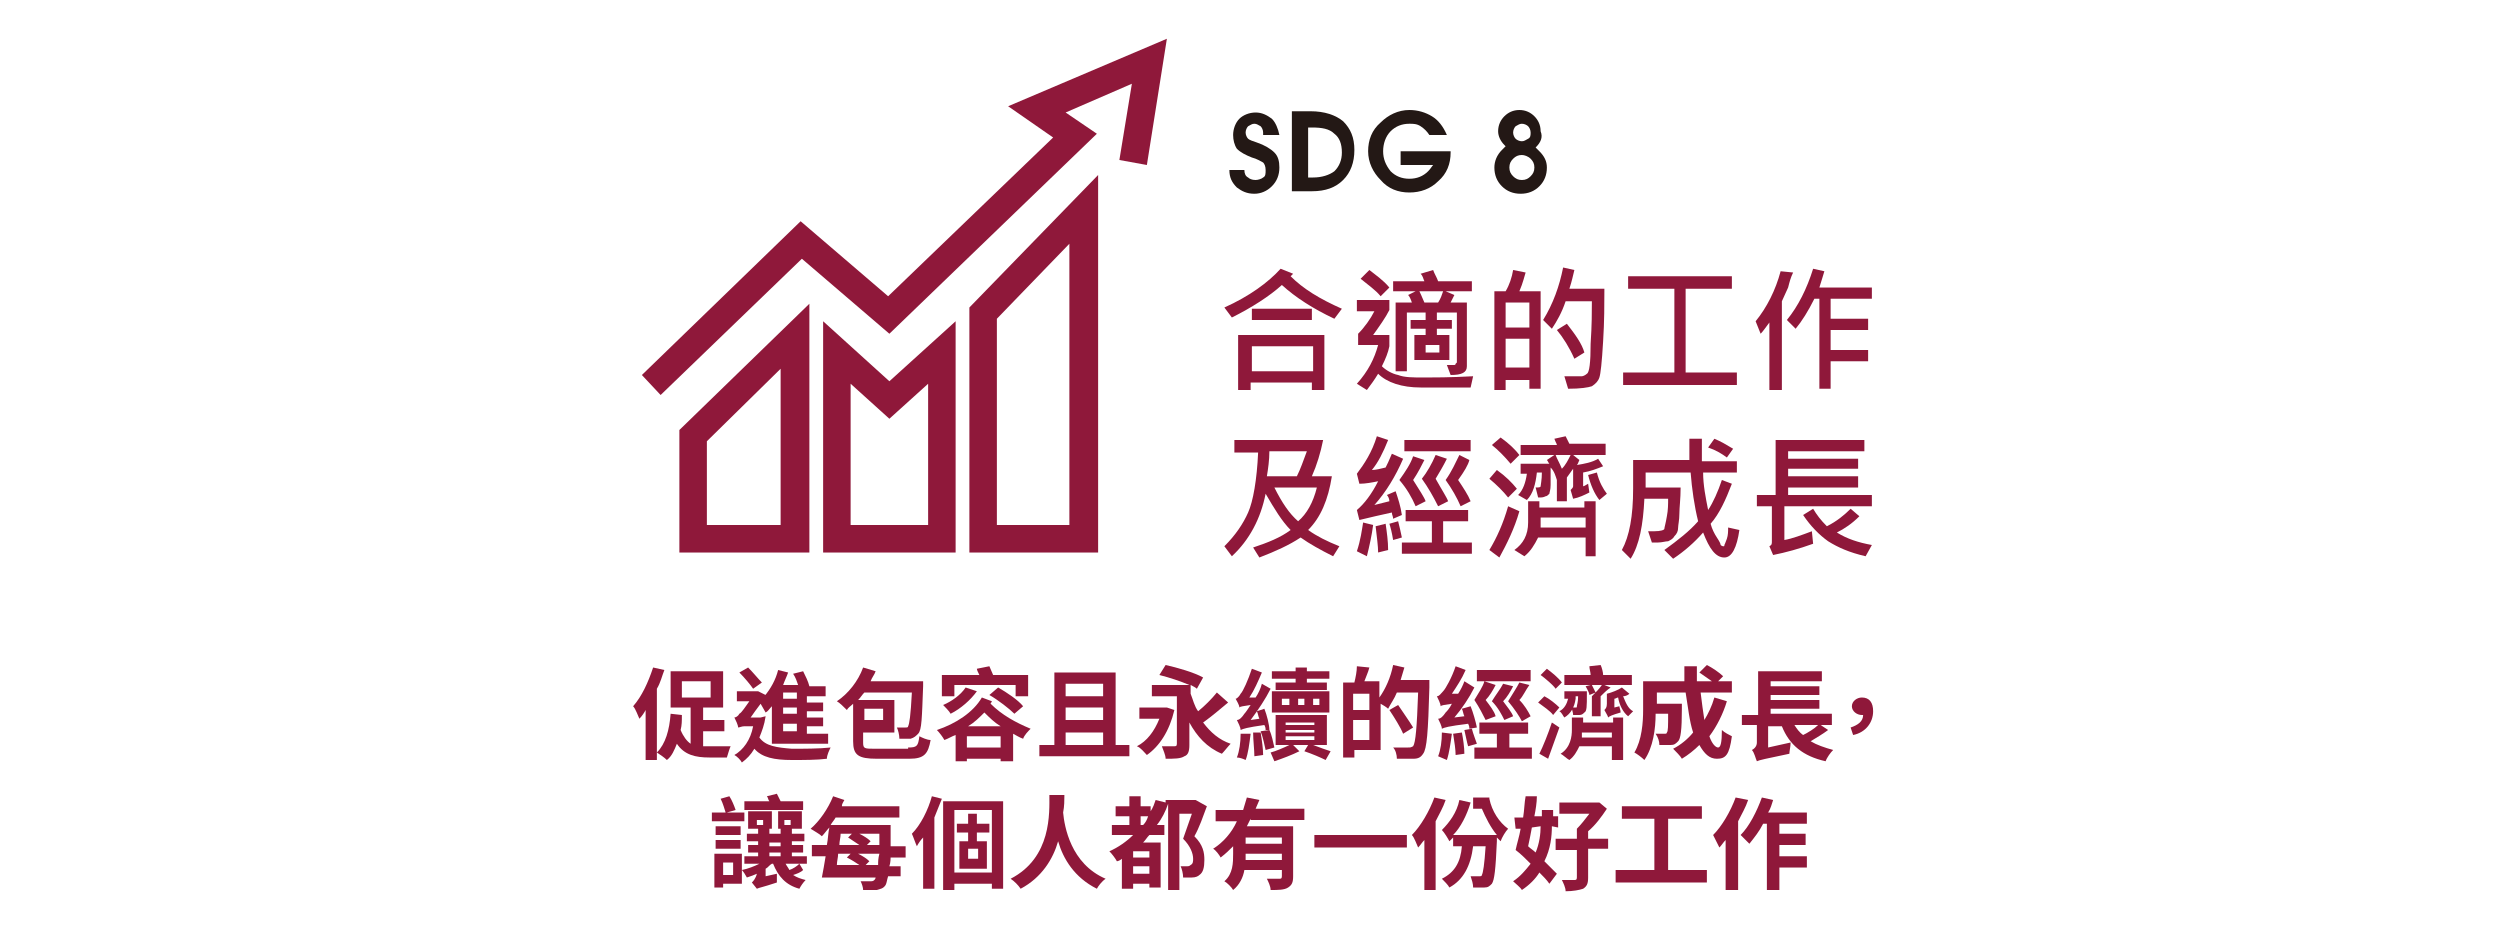 <?xml version="1.0" encoding="utf-8"?>
<!-- Generator: Adobe Illustrator 28.5.0, SVG Export Plug-In . SVG Version: 9.03 Build 54727)  -->
<svg version="1.0" id="圖層_1" xmlns="http://www.w3.org/2000/svg" xmlns:xlink="http://www.w3.org/1999/xlink" x="0px" y="0px" width="200"
	 viewBox="0 0 106.9 75.6" style="enable-background:new 0 0 106.9 75.6;" xml:space="preserve">
<style type="text/css">
	.st0{fill:#8F183A;}
	.st1{fill:#231815;}
</style>
<g>
	<path class="st0" d="M6.6,53.6c-0.2,0.5-0.3,1-0.6,1.5v5.7H5.1v-4C5,57,4.8,57.3,4.6,57.5c-0.1-0.2-0.3-0.8-0.5-1
		c0.7-0.8,1.2-1.9,1.6-3.1L6.6,53.6z M9.7,59.7c0.2,0,0.4,0,0.6,0c0.3,0,1.2,0,1.6,0c-0.1,0.2-0.2,0.6-0.3,0.9h-1.4
		c-1.1,0-2-0.2-2.6-1.1c-0.2,0.5-0.4,1-0.8,1.3c-0.2-0.2-0.5-0.4-0.8-0.6c0.7-0.7,1-1.8,1.1-3.1l0.9,0.1C8,57.7,8,58,7.9,58.4
		c0.2,0.5,0.5,0.9,0.8,1.1v-2.9H7.1v-2.9h4.2v2.9H9.7v1h1.7v0.9H9.7V59.7z M8,55.8h2.3v-1.3H8V55.8z"/>
	<path class="st0" d="M14.7,57.3c-0.1,0.7-0.3,1.2-0.5,1.7c0.5,0.7,1.4,0.8,2.6,0.9c0.9,0,2.2,0,3.1-0.1c-0.1,0.2-0.3,0.6-0.3,0.9
		c-0.8,0.1-1.8,0.1-2.8,0.1c-1.4,0-2.4-0.2-3-0.9c-0.3,0.5-0.6,0.8-1,1.1c-0.1-0.2-0.4-0.5-0.6-0.6c0.7-0.4,1.3-1.2,1.5-2.3h-0.7
		c-0.2,0-0.4,0.1-0.5,0.1c0-0.2-0.2-0.6-0.3-0.8c0.1,0,0.3-0.1,0.4-0.3c0.2-0.1,0.5-0.6,0.8-1h-1v-0.8h1.6l0.1,0l0.6,0.3l-0.1,0.1
		c0.5-0.6,0.9-1.3,1.1-2.1l0.8,0.2c-0.1,0.3-0.3,0.7-0.4,1h1.2c-0.1-0.3-0.2-0.6-0.4-0.9l0.8-0.2c0.2,0.4,0.4,0.8,0.5,1.2h1.3v0.8
		H18v0.5h1.3v0.7H18v0.5h1.3v0.7H18v0.6h1.7v0.8h-4.5v-3c-0.2,0.2-0.3,0.4-0.5,0.5c-0.1-0.2-0.3-0.5-0.4-0.7
		c-0.3,0.4-0.6,0.8-0.8,1.1h0.6l0.2,0L14.7,57.3z M13.7,55.1c-0.2-0.3-0.7-0.9-1.1-1.3l0.7-0.4c0.4,0.4,0.8,0.9,1.1,1.2L13.7,55.1z
		 M17.2,55.4h-1.1v0.5h1.1V55.4z M17.2,56.6h-1.1v0.5h1.1V56.6z M17.2,57.9h-1.1v0.6h1.1V57.9z"/>
	<path class="st0" d="M26.1,59.8c0.7,0,0.8-0.1,0.9-0.9c0.2,0.1,0.6,0.3,0.9,0.3c-0.2,1.1-0.5,1.5-1.7,1.5h-2.6
		c-1.5,0-1.9-0.3-1.9-1.4v-3c-0.2,0.2-0.4,0.3-0.5,0.5c-0.2-0.2-0.6-0.6-0.8-0.7c0.9-0.6,1.7-1.6,2.1-2.7l1,0.3
		c-0.1,0.3-0.3,0.5-0.4,0.8h4.2c0,0,0,0.3,0,0.4c-0.1,2.5-0.1,3.5-0.4,3.8c-0.2,0.2-0.3,0.3-0.6,0.4c-0.2,0-0.6,0-0.9,0
		c0-0.3-0.1-0.7-0.2-0.9c0.3,0,0.5,0,0.7,0c0.1,0,0.2,0,0.2-0.1c0.1-0.2,0.2-0.8,0.3-2.7h-3.8c-0.2,0.2-0.3,0.4-0.5,0.6H25v2.6h-2.5
		v0.8c0,0.5,0.1,0.5,1,0.5H26.1z M22.6,56.7v0.9h1.5v-0.9H22.6z"/>
	<path class="st0" d="M32.8,56.1c0,0.1-0.1,0.1-0.1,0.2c0.9,0.9,2,1.5,3.2,2c-0.2,0.2-0.5,0.5-0.6,0.8c-0.3-0.1-0.6-0.3-0.8-0.4v2.2
		h-1v-0.2h-2.7v0.2h-0.9v-2.1c-0.3,0.1-0.6,0.3-0.9,0.4c-0.1-0.2-0.4-0.6-0.6-0.8c1.5-0.5,2.9-1.4,3.6-2.6L32.8,56.1z M29.7,55.7
		h-0.9V54h3c-0.1-0.2-0.2-0.4-0.2-0.5l1-0.2c0.1,0.2,0.2,0.5,0.3,0.7h2.8v1.7h-1v-0.9h-4.9V55.7z M31.6,55.3
		c-0.5,0.7-1.3,1.4-2.1,1.8c-0.1-0.2-0.5-0.6-0.6-0.7c0.7-0.3,1.4-0.8,1.8-1.4L31.6,55.3z M33.5,59.8v-0.9h-2.7v0.9H33.5z
		 M33.5,58.1c-0.5-0.3-0.9-0.7-1.3-1.1c-0.4,0.4-0.8,0.8-1.3,1.1H33.5z M33.3,55c0.7,0.4,1.6,1,2,1.5l-0.7,0.6
		c-0.4-0.4-1.3-1.1-2-1.5L33.3,55z"/>
	<path class="st0" d="M43.8,59.6v0.9h-7.2v-0.9h1.2v-5.8h4.9v5.8H43.8z M38.7,54.7v1h3v-1H38.7z M41.7,56.6h-3v1h3V56.6z M38.7,59.6
		h3v-1h-3V59.6z"/>
	<path class="st0" d="M47.4,56.8c-0.4,1.7-1.2,2.9-2.2,3.6c-0.2-0.2-0.5-0.6-0.8-0.7c0.8-0.4,1.4-1.2,1.8-2.2h-1.6v-0.9h2l0.2,0
		L47.4,56.8z M51.7,56.2c-0.6,0.5-1.3,1.1-2,1.6c0.6,0.8,1.3,1.4,2.2,1.7c-0.2,0.2-0.5,0.6-0.7,0.8c-1.2-0.5-2-1.4-2.6-2.5v1.8
		c0,0.5-0.1,0.8-0.4,0.9c-0.3,0.2-0.8,0.2-1.5,0.2c0-0.3-0.2-0.7-0.3-1c0.4,0,0.9,0,1,0c0.1,0,0.2,0,0.2-0.2v-3.8h-2v-0.9h3
		c-0.7-0.3-1.6-0.6-2.4-0.8l0.5-0.8c0.9,0.2,2.3,0.6,3,1l-0.5,0.9c-0.1-0.1-0.3-0.2-0.5-0.3v0.7c0.2,0.5,0.3,1,0.6,1.4
		c0.5-0.4,1.1-1,1.5-1.5L51.7,56.2z"/>
	<path class="st0" d="M54.7,58.4c0-0.1,0-0.2-0.1-0.4c-1.4,0.2-1.7,0.3-1.9,0.4c0-0.2-0.2-0.6-0.3-0.8c0.2,0,0.4-0.2,0.6-0.5
		c0.1-0.1,0.3-0.4,0.5-0.7c-0.6,0.1-0.8,0.1-0.9,0.2c0-0.2-0.2-0.5-0.3-0.7c0.1,0,0.3-0.2,0.4-0.4c0.2-0.2,0.6-1.1,0.9-2l0.8,0.3
		c-0.3,0.7-0.6,1.4-1,2l0.5,0c0.2-0.3,0.4-0.7,0.5-1.1l0.7,0.4c-0.4,0.8-1,1.7-1.6,2.5l0.7-0.1c-0.1-0.2-0.1-0.4-0.2-0.6l0.6-0.2
		c0.2,0.5,0.4,1.3,0.4,1.7L54.7,58.4z M53.5,58.7c-0.1,0.8-0.2,1.6-0.4,2.1c-0.2-0.1-0.5-0.2-0.7-0.2c0.2-0.5,0.3-1.2,0.3-1.9
		L53.5,58.7z M54.3,58.6c0.1,0.6,0.2,1.3,0.2,1.8l-0.7,0.1c0-0.5-0.1-1.3-0.1-1.9L54.3,58.6z M55,58.4c0.2,0.4,0.3,1,0.4,1.4
		L54.7,60c-0.1-0.4-0.2-1-0.4-1.5L55,58.4z M58.5,59.6c0.5,0.2,1.1,0.4,1.4,0.5l-0.4,0.7c-0.4-0.2-1.1-0.5-1.7-0.7l0.3-0.5h-1.2
		l0.5,0.5c-0.6,0.3-1.4,0.6-2,0.8c-0.1-0.2-0.2-0.5-0.3-0.7c0.4-0.1,1.1-0.4,1.5-0.6h-1.1v-2.4h4.1v2.4H58.5z M57.1,54.3h-1.9v-0.6
		h1.9v-0.3H58v0.3h1.8v0.6H58v0.3h1.6v0.6h-4.1v-0.6h1.6V54.3z M55.2,55.3h4.6V57h-4.6V55.3z M56,56.4h0.6v-0.5H56V56.4z M56.3,58
		h2.3v-0.2h-2.3V58z M56.3,58.6h2.3v-0.2h-2.3V58.6z M56.3,59.2h2.3v-0.3h-2.3V59.2z M57.8,56.4v-0.5h-0.5v0.5H57.8z M59,55.9h-0.5
		v0.5H59V55.9z"/>
	<path class="st0" d="M67.8,54.6c0,0,0,0.3,0,0.4c-0.1,3.6-0.2,4.9-0.5,5.3c-0.2,0.3-0.4,0.4-0.8,0.4c-0.3,0-0.8,0-1.3,0
		c0-0.3-0.1-0.7-0.3-0.9c0.5,0,1,0,1.2,0c0.2,0,0.2,0,0.4-0.1c0.2-0.3,0.3-1.5,0.4-4.3h-1.7c-0.2,0.5-0.5,0.9-0.7,1.3
		c-0.1-0.1-0.4-0.3-0.6-0.4V60h-2.1v0.6h-0.9v-6h0.9c0.1-0.4,0.2-0.9,0.2-1.3l1,0.1c-0.1,0.4-0.3,0.8-0.4,1.1h1.2v1.3
		c0.5-0.7,0.9-1.6,1.1-2.6l0.9,0.2c-0.1,0.3-0.2,0.7-0.3,1H67.8z M63,55.5h-1.3v1.3H63V55.5z M63,59.2v-1.6h-1.3v1.6H63z M65.7,58.7
		c-0.2-0.5-0.7-1.3-1.1-1.9l0.7-0.4c0.4,0.6,0.9,1.3,1.2,1.8L65.7,58.7z"/>
	<path class="st0" d="M71,58.3c0-0.1,0-0.2-0.1-0.4c-1.6,0.2-1.9,0.3-2.1,0.4c0-0.2-0.2-0.6-0.3-0.8c0.2,0,0.4-0.2,0.6-0.5
		c0.1-0.1,0.3-0.3,0.5-0.7c-0.6,0.1-0.8,0.1-0.9,0.2c0-0.2-0.2-0.6-0.3-0.8c0.2,0,0.3-0.2,0.5-0.4c0.2-0.2,0.7-1.1,1-2l0.8,0.3
		c-0.3,0.7-0.7,1.3-1.1,1.9l0.5,0c0.2-0.3,0.4-0.7,0.5-1l0.8,0.5c-0.4,0.8-1,1.7-1.6,2.4l0.8-0.1c-0.1-0.2-0.1-0.4-0.2-0.6l0.7-0.2
		c0.2,0.5,0.4,1.2,0.5,1.7L71,58.3z M69.6,58.7c-0.1,0.7-0.2,1.5-0.4,2.1c-0.2-0.1-0.5-0.2-0.7-0.3c0.2-0.5,0.3-1.2,0.3-1.9
		L69.6,58.7z M70.4,58.6c0.1,0.5,0.2,1.2,0.2,1.7l-0.7,0.1c0-0.4-0.1-1.1-0.2-1.7L70.4,58.6z M71.2,58.3c0.1,0.4,0.3,0.9,0.4,1.2
		l-0.7,0.2c-0.1-0.3-0.2-0.9-0.3-1.3L71.2,58.3z M76,59.8v0.9h-4.6v-0.9h1.8v-1.1h-1.4v-0.9h3.9v0.9h-1.5v1.1H76z M73.1,54.8
		c-0.2,0.4-0.5,0.9-0.8,1.2c0.3,0.4,0.7,0.9,0.8,1.3l-0.8,0.3c-0.2-0.4-0.5-1-0.9-1.6c0.3-0.5,0.7-1.1,0.8-1.5L73.1,54.8z
		 M75.9,54.5h-4.3v-0.9h4.3V54.5z M73.8,57.6c-0.2-0.4-0.5-1-1-1.5c0.3-0.5,0.7-1,0.9-1.4l0.8,0.2c-0.2,0.4-0.5,0.9-0.8,1.2
		c0.3,0.4,0.7,0.9,0.8,1.2L73.8,57.6z M75.2,57.7c-0.2-0.4-0.6-1-1.1-1.6c0.3-0.5,0.7-1.1,0.9-1.5l0.8,0.2c-0.3,0.4-0.5,0.9-0.8,1.2
		c0.4,0.4,0.7,0.9,0.9,1.3L75.2,57.7z"/>
	<path class="st0" d="M77.7,57.2c-0.2-0.3-0.8-0.7-1.2-1l0.5-0.5c0.4,0.2,0.9,0.6,1.2,0.9L77.7,57.2z M78.2,58.2
		c-0.3,0.8-0.6,1.7-0.9,2.5l-0.7-0.4c0.3-0.6,0.7-1.6,1-2.5L78.2,58.2z M77.9,55.1c-0.2-0.3-0.8-0.8-1.2-1.1l0.5-0.5
		c0.4,0.3,0.9,0.7,1.2,1.1L77.9,55.1z M82.4,57.4h0.9v3.4h-0.9v-1.1h-2.6c-0.2,0.4-0.4,0.8-0.8,1.1c-0.2-0.1-0.5-0.4-0.7-0.5
		c0.8-0.5,0.9-1.4,0.9-1.9v-1h0.9v0.4h2.4V57.4z M79.5,55.9c-0.1,0.7-0.4,1.2-0.9,1.5c-0.1-0.1-0.2-0.4-0.4-0.5
		c0.4-0.2,0.6-0.6,0.7-1h-0.3v-0.6h1.8c0,0,0,0.2,0,0.2c0,1,0,1.4-0.2,1.5c-0.1,0.1-0.2,0.2-0.4,0.2c-0.1,0-0.3,0-0.5,0
		c0-0.2-0.1-0.4-0.1-0.6c0.1,0,0.2,0,0.3,0c0.1,0,0.1,0,0.1-0.1c0-0.1,0.1-0.3,0.1-0.8H79.5z M80.7,54.8h-2.1v-0.8h2.1
		c0-0.2-0.1-0.5-0.1-0.7l0.9-0.1c0.1,0.2,0.2,0.6,0.2,0.8h2.3v0.8h-2.2l0.5,0.2c-0.3,0.2-0.6,0.5-0.8,0.7h0v1.6h-0.7v-1.6h0l0,0
		c0.3-0.3,0.6-0.6,0.8-0.9h-0.8c0.1,0.2,0.2,0.4,0.3,0.6l-0.5,0.2c0-0.2-0.2-0.5-0.3-0.7L80.7,54.8z M82.4,59v-0.4h-2.4
		c0,0.1,0,0.3,0,0.4H82.4z M83.8,55.5c-0.1,0.1-0.3,0.2-0.5,0.2c0.2,0.5,0.4,1,0.8,1.2c-0.1,0.1-0.3,0.3-0.4,0.4
		c-0.4-0.3-0.7-0.9-0.8-1.5c-0.1,0-0.2,0.1-0.3,0.1v0.7l0.4-0.1c0,0.1,0.1,0.3,0.1,0.5c-0.7,0.2-0.9,0.3-1,0.4v0
		c0-0.1-0.2-0.4-0.3-0.6c0.1-0.1,0.2-0.2,0.2-0.5v-0.8c0.4-0.1,0.9-0.3,1.2-0.5L83.8,55.5z"/>
	<path class="st0" d="M91.6,56.1c-0.3,1-0.8,2-1.4,2.8c0.2,0.6,0.5,0.9,0.7,0.9c0.2,0,0.3-0.4,0.3-1.4c0.2,0.2,0.6,0.4,0.8,0.5
		c-0.2,1.5-0.5,1.8-1.2,1.8c-0.6,0-1-0.4-1.4-1.1c-0.4,0.4-0.9,0.8-1.4,1.1c-0.1-0.2-0.5-0.6-0.7-0.8c0.6-0.3,1.2-0.8,1.6-1.3
		c-0.3-0.9-0.4-2-0.6-3.2h-2.3v0.9h2c0,0,0,0.2,0,0.4c0,1.7-0.1,2.4-0.3,2.6c-0.2,0.2-0.3,0.3-0.6,0.3c-0.2,0-0.6,0-0.9,0
		c0-0.3-0.1-0.6-0.3-0.9c0.3,0,0.6,0,0.7,0c0.1,0,0.2,0,0.2-0.1c0.1-0.1,0.1-0.5,0.1-1.5h-1c0,1.2-0.2,2.7-0.9,3.7
		c-0.2-0.2-0.6-0.5-0.8-0.6c0.6-1,0.7-2.4,0.7-3.4v-2.3h3.3c0-0.4,0-0.8,0-1.2h1c0,0.4,0,0.8,0,1.2h1.2c-0.3-0.2-0.7-0.5-1-0.7
		l0.6-0.6c0.4,0.2,1,0.6,1.3,0.9l-0.4,0.4H92v0.9h-2.5c0.1,0.8,0.2,1.6,0.3,2.2c0.3-0.5,0.6-1.1,0.8-1.8L91.6,56.1z"/>
	<path class="st0" d="M99.7,58.4c-0.4,0.3-0.9,0.6-1.4,0.9c0.5,0.3,1.1,0.5,1.8,0.7c-0.2,0.2-0.5,0.6-0.6,0.9
		c-1.8-0.4-2.9-1.3-3.5-2.8h-1.1v1.7l1.8-0.4c0,0.3-0.1,0.7-0.1,0.9c-1.9,0.4-2.4,0.5-2.6,0.6l0,0c-0.1-0.2-0.2-0.7-0.4-0.9
		c0.2-0.1,0.4-0.3,0.4-0.6V58h-1.2v-0.8h1.3v-3.5h5.1v0.8h-4.1v0.4h3.9v0.7h-3.9V56h3.9v0.7h-3.9v0.4h4.9V58h-0.9L99.7,58.4z M97,58
		c0.2,0.3,0.4,0.6,0.7,0.8c0.4-0.2,0.9-0.5,1.2-0.8H97z"/>
	<path class="st0" d="M101.5,58.2c0.6-0.2,1-0.5,1-1c0,0-0.1,0-0.1,0c-0.4,0-0.8-0.3-0.8-0.7c0-0.4,0.4-0.7,0.8-0.7
		c0.6,0,0.9,0.4,0.9,1.1c0,0.9-0.6,1.7-1.6,1.9L101.5,58.2z"/>
	<path class="st0" d="M13,65.7h-2.6V65h1.1c-0.1-0.3-0.2-0.7-0.4-1.1l0.7-0.2c0.2,0.3,0.4,0.8,0.5,1.1L11.6,65H13V65.7z M12.8,70.7
		h-1.5V71h-0.7v-2.7h2.2V70.7z M12.7,66.8h-2v-0.7h2V66.8z M10.7,67.2h2v0.7h-2V67.2z M11.3,69V70h0.8V69H11.3z M17.7,69.6
		c-0.2,0.2-0.5,0.3-0.8,0.4c0.3,0.2,0.6,0.3,1,0.4c-0.2,0.2-0.4,0.5-0.5,0.7c-1.1-0.3-1.7-1-2.1-2h-0.1c-0.2,0.1-0.3,0.3-0.5,0.4
		v0.6l0.9-0.2c0,0.2,0,0.5,0,0.7C14.4,71,14.2,71,14,71.1c-0.1-0.1-0.3-0.4-0.4-0.5c0.1-0.1,0.3-0.3,0.4-0.7
		c-0.2,0.1-0.5,0.2-0.8,0.3c-0.1-0.2-0.3-0.5-0.4-0.6c0.5-0.1,1-0.3,1.4-0.5H13v-0.6h1.1v-0.3h-0.8v-0.6h0.8v-0.3h-0.9v-0.6h0.9
		v-0.4h-0.8v-1.4h1.9v1.4H15v0.4h0.9v-0.4h-0.2v-1.4h1.9v1.4h-0.8v0.4h1v0.6h-1v0.3h0.9v0.6h-0.9v0.3h1.2v0.6h-1.7
		c0.1,0.2,0.2,0.3,0.3,0.5c0.3-0.1,0.6-0.3,0.8-0.5L17.7,69.6z M17.7,64.8h-4.7v-0.7H15c-0.1-0.1-0.1-0.3-0.2-0.4l0.8-0.2
		c0.1,0.2,0.2,0.4,0.3,0.6h1.8V64.8z M14,66h0.5v-0.4H14V66z M15,67.7h0.9v-0.3H15V67.7z M15,68.5h0.9v-0.3H15V68.5z M16.2,66h0.5
		v-0.4h-0.5V66z"/>
	<path class="st0" d="M24.7,68.4c0,0.3,0,0.6-0.1,0.9h0.9v0.8h-1c-0.1,0.3-0.1,0.5-0.2,0.7c-0.2,0.3-0.4,0.3-0.7,0.4
		c-0.3,0-0.7,0-1.1,0c0-0.2-0.1-0.5-0.2-0.7c0.4,0,0.7,0,0.8,0c0.1,0,0.2,0,0.3-0.1c0,0,0.1-0.1,0.1-0.2h-4.3
		c0.1-0.5,0.2-1.1,0.3-1.7h-1.1v-0.9h1.2c0.1-0.5,0.1-1,0.2-1.4c-0.2,0.2-0.4,0.5-0.6,0.7c-0.2-0.2-0.6-0.4-0.9-0.6
		c0.7-0.6,1.4-1.6,1.8-2.6l0.9,0.3c-0.1,0.2-0.2,0.3-0.2,0.5h4.6v0.9h-5.1c-0.1,0.2-0.3,0.4-0.4,0.6h4.8c0,0,0,0.3,0,0.4
		c0,0.5,0,0.9,0,1.3h1.2v0.9H24.7z M20.5,68.3c0,0.3-0.1,0.6-0.1,0.9h1.8c-0.3-0.2-0.6-0.4-1-0.6l0.3-0.3H20.5z M20.7,66.7
		c0,0.3-0.1,0.6-0.1,0.9h1.6c-0.3-0.2-0.6-0.4-0.9-0.6l0.3-0.3H20.7z M23.7,69.2c0-0.3,0-0.5,0.1-0.9h-1.7c0.4,0.2,0.7,0.4,0.9,0.6
		l-0.3,0.3H23.7z M23.8,67.6c0-0.3,0-0.6,0-0.9h-1.6c0.4,0.2,0.7,0.4,0.9,0.6l-0.3,0.3H23.8z"/>
	<path class="st0" d="M28.8,63.9c-0.2,0.5-0.4,1-0.6,1.5v5.7h-0.9V67c-0.2,0.2-0.4,0.5-0.5,0.7c-0.1-0.2-0.3-0.8-0.4-1
		c0.7-0.7,1.3-1.9,1.6-3L28.8,63.9z M33.7,64.1v7h-0.9v-0.4h-3v0.5h-0.9v-7.1H33.7z M32.8,69.8v-5h-3v5H32.8z M31.6,66.6v0.7h0.8
		v2.2h-2.2v-2.2h0.7v-0.7h-0.9v-0.7h0.9v-0.8h0.7v0.8h1v0.7H31.6z M31.7,67.9h-0.8v0.8h0.8V67.9z"/>
	<path class="st0" d="M38.6,63.7c0,0.3,0,0.8-0.1,1.3c0.1,1.1,0.6,4.1,3.4,5.3c-0.3,0.2-0.6,0.6-0.7,0.8c-1.8-0.9-2.7-2.4-3.1-3.8
		c-0.4,1.4-1.3,2.9-3,3.8c-0.2-0.3-0.5-0.6-0.8-0.8c3.3-1.7,3.1-5.3,3.1-6.7H38.6z"/>
	<path class="st0" d="M50,64.5c-0.3,0.8-0.6,1.7-1,2.4c0.7,0.7,0.8,1.3,0.8,1.9c0,0.6-0.1,1-0.4,1.2c-0.1,0.1-0.3,0.2-0.6,0.2
		c-0.2,0-0.4,0-0.7,0c0-0.3-0.1-0.7-0.2-0.9c0.2,0,0.4,0,0.5,0c0.1,0,0.2,0,0.3-0.1c0.2-0.1,0.2-0.3,0.2-0.5c0-0.4-0.2-1-0.8-1.6
		c0.2-0.6,0.5-1.4,0.7-2h-1v6.1h-0.9v-6.9c-0.2,0.6-0.5,1.2-0.9,1.7h0.6v0.8h-1.2c-0.2,0.2-0.3,0.4-0.5,0.6h1.4V71h-0.9v-0.3h-1.3
		v0.4h-0.9v-2.4c-0.1,0.1-0.3,0.2-0.4,0.2c-0.1-0.2-0.4-0.6-0.6-0.8c0.7-0.3,1.4-0.8,1.9-1.3h-1.7V66h1.4v-0.7h-1.1v-0.8h1.1v-0.8
		h0.9v0.8h0.8v0.4c0.2-0.3,0.3-0.6,0.4-0.9l0.8,0.2v-0.2h2.3l0.1,0L50,64.5z M45.4,68.1h-1.3v0.5h1.3V68.1z M45.4,69.9v-0.6h-1.3
		v0.6H45.4z M44.9,66c0.2-0.2,0.3-0.4,0.4-0.7h-0.6V66H44.9z"/>
	<path class="st0" d="M53.5,65.5c-0.1,0.2-0.2,0.4-0.3,0.6h3.7v4c0,0.5-0.1,0.7-0.4,0.9c-0.3,0.2-0.8,0.2-1.4,0.2
		c0-0.3-0.2-0.7-0.3-0.9c0.4,0,0.9,0,1,0c0.1,0,0.2,0,0.2-0.2v-0.5h-3c-0.1,0.6-0.4,1.2-0.9,1.6c-0.1-0.2-0.5-0.6-0.7-0.7
		c0.7-0.6,0.7-1.5,0.7-2.2v-0.6c-0.3,0.3-0.6,0.6-1,0.9c-0.1-0.2-0.4-0.6-0.6-0.7c0.8-0.5,1.5-1.3,1.9-2.2h-1.7v-0.9h2.2
		c0.1-0.3,0.2-0.7,0.3-1l1,0.2c-0.1,0.2-0.2,0.5-0.3,0.7h3.9v0.9H53.5z M56,68.8v-0.5h-2.9c0,0.2,0,0.3,0,0.5H56z M56,67h-2.9v0.5
		H56V67z"/>
	<path class="st0" d="M66,66.8v1h-7.4v-1H66z"/>
	<path class="st0" d="M69.1,64c-0.2,0.6-0.5,1.1-0.8,1.7v5.5h-0.9v-4c-0.2,0.2-0.3,0.4-0.5,0.6c-0.1-0.2-0.3-0.8-0.5-1
		c0.7-0.7,1.4-1.9,1.8-3L69.1,64z M72.6,63.9c0.2,1,0.8,1.9,1.5,2.4c-0.2,0.2-0.5,0.7-0.6,1c-0.1-0.1-0.2-0.2-0.3-0.3
		c0,0.1,0,0.2,0,0.3c-0.1,2.3-0.2,3.1-0.4,3.4c-0.2,0.2-0.3,0.3-0.6,0.3c-0.2,0-0.5,0-0.9,0c0-0.3-0.1-0.6-0.2-0.9
		c0.3,0,0.5,0,0.7,0c0.1,0,0.2,0,0.2-0.1c0.1-0.2,0.2-0.8,0.3-2.3h-1c-0.2,1.6-0.8,2.7-1.9,3.3c-0.1-0.2-0.4-0.5-0.6-0.7
		c1-0.5,1.5-1.3,1.6-2.6h-0.7V67c-0.1,0.1-0.2,0.2-0.3,0.3c-0.1-0.2-0.4-0.7-0.6-0.9c0.6-0.6,1.2-1.4,1.4-2.4l0.9,0.2
		c-0.3,1-0.8,2-1.4,2.6h3.5c-0.5-0.6-0.9-1.4-1.2-2.1h-0.7v-0.9H72.6z"/>
	<path class="st0" d="M77.6,66.1c0,0.8-0.1,1.8-0.6,2.8c0.4,0.4,0.7,0.7,1,1l-0.6,0.8c-0.2-0.3-0.5-0.6-0.8-0.9
		c-0.3,0.5-0.8,1-1.4,1.4c-0.1-0.2-0.5-0.5-0.7-0.7c0.6-0.4,1-0.9,1.4-1.4c-0.4-0.4-0.8-0.8-1.2-1.1c0.1-0.5,0.3-1.1,0.4-1.7l-0.4,0
		l-0.1-0.9c0.2,0,0.4,0,0.7,0c0.1-0.6,0.1-1.2,0.2-1.7l0.9,0c0,0.5-0.1,1.1-0.2,1.6l0.6,0v-0.5h0.9v0.5l0.4,0v0.9L77.6,66.1z
		 M76,66.2c-0.1,0.5-0.2,1.1-0.3,1.5c0.2,0.2,0.4,0.3,0.6,0.5c0.3-0.7,0.4-1.5,0.4-2.1L76,66.2z M82.1,67.9h-1.6v2.3
		c0,0.5-0.1,0.7-0.4,0.9c-0.3,0.1-0.8,0.2-1.4,0.2c0-0.3-0.2-0.7-0.3-0.9c0.4,0,0.9,0,1,0c0.1,0,0.2,0,0.2-0.2v-2.2h-1.7v-0.9h1.7
		v-0.8c0.3-0.3,0.7-0.8,1-1.2h-2.4v-0.9h3l0.2,0l0.6,0.5c-0.4,0.6-0.9,1.3-1.5,1.8v0.6h1.6V67.9z"/>
	<path class="st0" d="M90,69.6v1h-7.3v-1h3.1v-4.1h-2.6v-1h6.4v1h-2.7v4.1H90z"/>
	<path class="st0" d="M93.3,64c-0.2,0.6-0.5,1.1-0.8,1.7v5.5h-1v-4c-0.2,0.2-0.3,0.4-0.5,0.6c-0.1-0.2-0.4-0.8-0.5-1
		c0.7-0.7,1.4-1.9,1.8-3L93.3,64z M95.8,65.9v0.8h2.1v0.9h-2.1v0.9H98v0.9h-2.2v1.8h-1v-5.3h-0.3c-0.3,0.6-0.7,1.1-1.1,1.6
		c-0.2-0.2-0.5-0.5-0.7-0.7c0.7-0.7,1.3-1.9,1.7-3l0.9,0.2c-0.1,0.3-0.2,0.7-0.4,1h3.1v0.9H95.8z"/>
</g>
<g>
	<g>
		<polygon class="st0" points="6.3,31.6 4.8,30 17.5,17.7 24.5,23.7 37.7,11 34.1,8.5 46.8,3.1 45.2,13.2 43,12.8 44,6.7 38.7,9 
			41.2,10.7 24.6,26.7 17.6,20.7 		"/>
		<path class="st0" d="M18.2,44.2H7.8v-9.8l10.4-10.1V44.2z M10,42h5.9V29.5L10,35.3V42z"/>
		<path class="st0" d="M29.9,44.2H19.3V25.7l5.3,4.8l5.3-4.8V44.2z M21.5,42h6.2V30.7l-3.1,2.8l-3.1-2.8V42z"/>
		<path class="st0" d="M41.3,44.2H31V24.6L41.3,14V44.2z M33.2,42H39V19.5l-5.8,6V42z"/>
	</g>
	<g>
		<path class="st1" d="M54.5,10.6c0-0.2-0.1-0.4-0.2-0.5C54.1,10,54,9.9,53.8,9.9c-0.2,0-0.3,0.1-0.5,0.2c-0.1,0.1-0.2,0.3-0.2,0.5
			c0,0.2,0.1,0.4,0.2,0.5c0.1,0.1,0.4,0.2,0.7,0.3c0.6,0.2,1.1,0.5,1.4,0.8c0.3,0.3,0.4,0.7,0.4,1.2c0,0.6-0.2,1.1-0.6,1.5
			c-0.4,0.4-0.9,0.6-1.4,0.6c-0.6,0-1-0.2-1.4-0.5c-0.4-0.4-0.6-0.8-0.6-1.4H53c0,0.3,0.1,0.5,0.3,0.6c0.1,0.1,0.3,0.2,0.6,0.2
			c0.2,0,0.5-0.1,0.6-0.2c0.2-0.1,0.2-0.3,0.2-0.6c0-0.3-0.1-0.5-0.2-0.6c-0.2-0.1-0.5-0.3-0.9-0.4c-0.5-0.2-0.9-0.4-1.2-0.7
			c-0.2-0.3-0.3-0.7-0.3-1.1c0-0.5,0.2-1,0.5-1.3c0.3-0.3,0.8-0.5,1.3-0.5c0.5,0,0.9,0.2,1.3,0.5c0.3,0.3,0.5,0.8,0.6,1.3H54.5z"/>
		<path class="st1" d="M56.9,8.9h0.6h0.8c1.1,0,2,0.3,2.6,0.8c0.6,0.6,0.9,1.3,0.9,2.3c0,1-0.3,1.8-0.9,2.4
			c-0.6,0.6-1.4,0.9-2.5,0.9h-1h-0.6V8.9z M58.1,14.2h0.4c0.7,0,1.3-0.2,1.7-0.5c0.4-0.4,0.6-0.9,0.6-1.5c0-0.7-0.2-1.2-0.6-1.5
			c-0.4-0.4-1-0.5-1.8-0.5h-0.3V14.2z"/>
		<path class="st1" d="M66.2,15.4c-0.9,0-1.7-0.3-2.3-1c-0.6-0.6-1-1.4-1-2.3c0-0.9,0.3-1.7,1-2.3c0.6-0.6,1.4-1,2.3-1
			c0.7,0,1.3,0.2,1.8,0.5s0.9,0.8,1.2,1.5h-1.4c-0.2-0.3-0.4-0.5-0.7-0.7c-0.3-0.2-0.6-0.2-0.9-0.2c-0.6,0-1.1,0.2-1.5,0.6
			c-0.4,0.4-0.6,1-0.6,1.6c0,0.6,0.2,1.1,0.6,1.6c0.4,0.4,0.9,0.6,1.5,0.6c0.6,0,1.1-0.2,1.5-0.6c0.2-0.2,0.3-0.4,0.4-0.5h-2.6v-1.1
			h4v0.1c0,0.9-0.3,1.7-1,2.3C67.9,15.1,67.1,15.4,66.2,15.4L66.2,15.4z"/>
		<path class="st1" d="M76.3,11.8c0.1,0.1,0.2,0.2,0.3,0.3c0.4,0.4,0.6,0.8,0.6,1.3c0,0.6-0.2,1.1-0.6,1.5c-0.4,0.4-0.9,0.6-1.5,0.6
			c-0.6,0-1.1-0.2-1.5-0.6c-0.4-0.4-0.6-0.9-0.6-1.5c0-0.5,0.2-1,0.6-1.4c0.1-0.1,0.2-0.2,0.3-0.3l-0.1-0.1
			c-0.3-0.3-0.5-0.7-0.5-1.1c0-0.5,0.2-0.9,0.5-1.2c0.3-0.3,0.7-0.5,1.2-0.5c0.5,0,0.9,0.2,1.2,0.5c0.3,0.3,0.5,0.7,0.5,1.2
			C76.9,11,76.7,11.4,76.3,11.8L76.3,11.8z M75.2,12.4c-0.3,0-0.5,0.1-0.7,0.3c-0.2,0.2-0.3,0.4-0.3,0.7c0,0.3,0.1,0.5,0.3,0.7
			c0.2,0.2,0.4,0.3,0.7,0.3s0.5-0.1,0.7-0.3c0.2-0.2,0.3-0.4,0.3-0.7c0-0.3-0.1-0.5-0.3-0.7C75.7,12.5,75.4,12.4,75.2,12.4z
			 M75.2,11.3c0.2,0,0.3-0.1,0.5-0.2s0.2-0.3,0.2-0.5s-0.1-0.4-0.2-0.5c-0.1-0.1-0.3-0.2-0.5-0.2c-0.2,0-0.3,0.1-0.5,0.2
			c-0.1,0.1-0.2,0.3-0.2,0.5s0.1,0.4,0.2,0.5C74.8,11.2,75,11.3,75.2,11.3z"/>
		<path class="st0" d="M60.8,24.7l-0.6,0.8c-1.7-0.8-3.1-1.7-4.2-2.7c-1,0.9-2.4,1.8-4,2.6l-0.6-0.8c2-0.9,3.5-2,4.5-3.1l1,0.4
			c-0.1,0.1-0.1,0.1-0.2,0.2C57.7,23.1,59,23.9,60.8,24.7z M59.4,31.2h-1v-0.6h-4.9v0.6h-1v-4.4h6.9V31.2z M58.5,29.7v-2h-4.9v2
			H58.5z M58.4,25.6h-4.8v-0.9h4.8V25.6z"/>
		<path class="st0" d="M71.3,30.1L71.1,31c-0.8,0-2.2,0-4,0c-1.5,0-2.7-0.4-3.4-1.1c-0.3,0.5-0.6,0.9-0.9,1.3L62,30.7
			c0.9-1,1.4-2,1.7-3.1h-1.6v-0.9c0.5-0.5,1-1.2,1.3-1.8h-1.4v-0.9h2.6v0.8c-0.3,0.6-0.8,1.3-1.3,2h1.3v0.9c-0.1,0.5-0.3,1-0.6,1.6
			c0.3,0.3,0.8,0.6,1.3,0.7c0.5,0.2,1.2,0.2,2.1,0.2C68.1,30.2,69.4,30.2,71.3,30.1z M64.6,23l-0.7,0.7c-0.4-0.5-1-0.9-1.6-1.4
			l0.7-0.7C63.5,22,64.1,22.4,64.6,23z M71.1,23.3h-2l0.7,0.3c-0.1,0.2-0.2,0.4-0.3,0.6h1.3v5.1c0,0.5-0.4,0.7-1.3,0.7l-0.3-0.8
			l0.6,0c0,0,0.1,0,0.1-0.1c0,0,0.1-0.1,0.1-0.1V25h-1.6v0.6h1.2v0.7h-1.2v0.5h1v2h-2.8v-2h0.9v-0.5h-1.2v-0.7h1.2V25H66v4.7h-0.9
			v-5.5h1.3c-0.1-0.3-0.2-0.5-0.3-0.6l0.6-0.3h-1.8v-0.8h2.5c-0.1-0.2-0.1-0.4-0.3-0.6l1-0.3c0.1,0.3,0.3,0.6,0.4,0.9h2.7V23.3z
			 M68.9,23.3H67c0.2,0.4,0.3,0.7,0.4,0.9h1.1C68.7,23.9,68.8,23.6,68.9,23.3z M68.6,28.2v-0.6h-1.1v0.6H68.6z"/>
		<path class="st0" d="M76.7,31.1h-0.9v-0.7h-1.9v0.8h-0.9v-7.9h0.9c0.3-0.5,0.5-1.1,0.6-1.7l1,0.2c-0.1,0.3-0.2,0.8-0.5,1.5h1.7
			V31.1z M75.8,26.2v-2h-1.9v2H75.8z M75.8,29.4v-2.3h-1.9v2.3H75.8z M81.8,23.3c0,1,0,2.4-0.1,4c-0.1,1.7-0.2,2.6-0.3,2.9
			c-0.1,0.3-0.3,0.5-0.6,0.7c-0.3,0.1-0.9,0.2-1.9,0.2l-0.3-1l1.4,0c0.1,0,0.3-0.1,0.4-0.2c0.2-0.1,0.3-0.9,0.3-2.4
			c0.1-1.5,0.1-2.6,0.1-3.4h-2.1c-0.3,0.9-0.7,1.6-1.1,2.2l-0.7-0.7c0.8-1.3,1.3-2.7,1.6-4.2l0.9,0.2c-0.1,0.4-0.2,0.9-0.4,1.5H81.8
			z M80.2,28.2l-0.8,0.5C79,27.8,78.5,27,78,26.4l0.8-0.5C79.5,26.8,80,27.5,80.2,28.2z"/>
		<path class="st0" d="M92.5,30.8h-9.2v-1h4.1v-6.7h-3.7v-1h8.3v1h-3.7v6.7h4.1V30.8z"/>
		<path class="st0" d="M96.9,21.8c-0.2,0.4-0.3,0.8-0.4,1.2L96,24.1v7.1h-1v-5.4c-0.3,0.4-0.5,0.7-0.7,0.9l-0.4-1
			c0.9-1.1,1.6-2.5,2-4L96.9,21.8z M103.2,23.9h-3.3v1.6h3v0.9h-3V28h3v0.9h-3v2.2h-0.9v-7.2h-0.4c-0.5,1-1,1.8-1.5,2.4l-0.7-0.7
			c0.9-1.1,1.6-2.5,2.1-4.1l0.9,0.2C99.3,22,99.2,22.4,99,23h4.2V23.9z"/>
		<path class="st0" d="M60.6,43.7l-0.5,0.8c-1-0.5-1.9-1-2.6-1.5c-0.9,0.6-2,1.1-3.3,1.6l-0.5-0.8c1.2-0.4,2.2-0.8,3-1.4
			c-0.7-0.7-1.3-1.7-2-2.9c-0.4,2-1.3,3.7-2.7,5l-0.6-0.8c0.9-0.9,1.5-1.8,1.9-2.7c0.4-0.9,0.7-2.6,0.8-4.8h-1.9v-1h7.1
			c-0.2,1-0.5,2-0.9,2.9H60c-0.3,1.9-0.9,3.3-1.9,4.3C58.8,42.9,59.6,43.3,60.6,43.7z M58,36.1H55c0,0.7-0.1,1.4-0.2,2h2.4
			C57.5,37.5,57.7,36.9,58,36.1z M58.8,39h-3.4c0.6,1.2,1.2,2.1,1.9,2.7C58,41.1,58.5,40.2,58.8,39z"/>
		<path class="st0" d="M63.3,42c-0.1,0.8-0.3,1.7-0.5,2.5L62,44.1c0.3-0.9,0.4-1.7,0.5-2.3L63.3,42z M65.7,36.7
			c-0.6,1.4-1.4,2.7-2.3,3.7c0.4-0.1,0.8-0.2,1.2-0.3c0-0.2-0.1-0.4-0.2-0.5l0.7-0.3c0.2,0.6,0.4,1.2,0.5,1.9l-0.7,0.3
			c0-0.2-0.1-0.3-0.1-0.5c-0.9,0.2-1.8,0.4-2.6,0.6L62,40.8c0.6-0.5,1.2-1.3,1.7-2.3c-0.5,0.1-1,0.2-1.5,0.2l-0.2-0.8
			c0.6-0.8,1.2-1.7,1.6-3l0.9,0.3c-0.4,1-0.8,1.8-1.3,2.4c0.3,0,0.7-0.1,1.1-0.2c0.1-0.2,0.3-0.6,0.5-1.1L65.7,36.7z M64.5,44
			l-0.8,0.2c0-0.5-0.1-1.2-0.2-2.1l0.8-0.2C64.4,42.6,64.5,43.3,64.5,44z M65.6,43l-0.7,0.2c-0.1-0.6-0.2-1-0.3-1.3l0.7-0.2
			C65.4,42.1,65.5,42.5,65.6,43z M67.5,40.1l-0.8,0.4c-0.3-0.7-0.7-1.4-1.3-2.1c0.5-0.7,0.9-1.3,1.1-1.9l0.9,0.3
			c-0.2,0.4-0.5,1-0.9,1.6C67,39.2,67.4,39.8,67.5,40.1z M71.2,44.3h-5.6v-0.9H68v-1.7h-2.1v-0.9h5v0.9h-2v1.7h2.3V44.3z M71.1,36.1
			h-5.3v-0.9h5.3V36.1z M69.3,40.1l-0.8,0.4c-0.4-0.8-0.8-1.5-1.3-2.2c0.4-0.5,0.8-1.2,1.1-1.9l0.9,0.3c-0.3,0.6-0.6,1.1-0.9,1.6
			C68.8,39.2,69.2,39.8,69.3,40.1z M71.1,40.1l-0.8,0.4c-0.3-0.7-0.7-1.4-1.2-2.1c0.5-0.7,0.8-1.4,1.1-2l0.8,0.4
			c-0.1,0.4-0.4,0.9-0.9,1.6C70.5,39,70.9,39.6,71.1,40.1z"/>
		<path class="st0" d="M75,40.9c-0.4,1.4-1,2.6-1.6,3.7l-0.8-0.6c0.6-1,1.1-2.1,1.5-3.5L75,40.9z M74.8,39.1l-0.7,0.7
			c-0.4-0.5-0.9-1-1.5-1.5l0.6-0.7C73.9,38.1,74.4,38.6,74.8,39.1z M75,36.4l-0.7,0.7c-0.5-0.6-1-1.1-1.5-1.5l0.7-0.6
			C74.2,35.5,74.7,36,75,36.4z M81.2,44.5h-0.9v-1.5h-3.8c-0.3,0.6-0.6,1.1-1.1,1.5L74.6,44c0.7-0.5,1.1-1.2,1.1-2.2v-1.7h0.9v0.5
			h3.6v-0.5h0.9V44.5z M81.9,36.4h-2.6l0.5,0.4c-0.1,0.2-0.1,0.3-0.2,0.4c0.6-0.1,1.2-0.2,1.7-0.5l0.4,0.6c-0.5,0.2-1,0.4-1.6,0.5
			v1.1c0.1,0,0.2-0.1,0.4-0.2l0.1,0.7c-0.4,0.2-0.8,0.4-1.3,0.5l-0.2-0.7c0.1-0.1,0.2-0.2,0.2-0.3v-1.4l-0.5,0.7v1.9H78v-1.7
			c-0.1-0.3-0.2-0.7-0.5-1c0,0.6,0,1,0,1.4c0,0.4-0.1,0.6-0.1,0.7c-0.1,0.1-0.2,0.2-0.3,0.2c-0.2,0.1-0.3,0.1-0.6,0.1l-0.2-0.8
			c0.2,0,0.4,0,0.4-0.1c0-0.1,0.1-0.5,0.1-1.1h-0.4c-0.1,0.9-0.3,1.7-0.8,2.2l-0.7-0.4c0.4-0.4,0.6-1,0.7-1.7h-0.5v-0.8h2.3
			c-0.1-0.1-0.1-0.2-0.2-0.3l0.6-0.4h-2.7v-0.8h2.9c0-0.1-0.1-0.2-0.2-0.5l0.9-0.2c0.1,0.2,0.2,0.4,0.3,0.6h2.9V36.4z M80.3,42.2
			v-0.8h-3.6v0.8H80.3z M79.1,36.4h-1.2c0.1,0.3,0.3,0.6,0.5,1.1C78.7,37.2,78.9,36.8,79.1,36.4z M82,39.5L81.4,40
			c-0.4-0.5-0.7-1.2-0.9-2l0.7-0.2C81.4,38.6,81.7,39.1,82,39.5z"/>
		<path class="st0" d="M92.6,42.4c-0.2,1.4-0.6,2.2-1.2,2.2c-0.7,0-1.2-0.7-1.7-2c-0.7,0.8-1.5,1.5-2.4,2.1l-0.7-0.7
			c1.1-0.8,2-1.5,2.7-2.3c-0.3-1.2-0.5-2.6-0.6-3.9h-3.6v1.2h2.8c0,0.9-0.1,1.6-0.1,2.1c0,0.5-0.1,0.9-0.1,1.1
			c0,0.3-0.1,0.5-0.3,0.7c-0.1,0.2-0.3,0.3-0.5,0.4c-0.2,0-0.5,0.1-0.8,0.1c-0.2,0-0.3,0-0.5,0l-0.3-0.9c0.2,0,0.4,0,0.5,0
			c0.5,0,0.8-0.1,0.8-0.2s0.1-0.4,0.2-1c0.1-0.5,0.1-1,0.1-1.4h-1.9c-0.1,2.1-0.4,3.7-1.1,4.8l-0.7-0.7c0.6-1.1,0.9-2.7,0.9-4.9
			v-2.3h4.5c0-0.6,0-1.2,0-1.7h1c0,0.2,0,0.4,0,0.6c0,0.3,0,0.7,0,1.2h2.8v0.9h-2.7c0,1,0.2,2,0.4,3c0.4-0.6,0.8-1.5,1.1-2.4
			l0.8,0.3c-0.5,1.3-1,2.4-1.7,3.2c0.1,0.4,0.3,0.8,0.5,1.1c0.2,0.3,0.3,0.5,0.3,0.6c0,0,0.1,0.1,0.2,0.1c0.1,0,0.1,0,0.1-0.1
			c0,0,0.1-0.2,0.2-0.5c0.1-0.3,0.1-0.6,0.1-0.9L92.6,42.4z M92.1,35.9l-0.5,0.7c-0.4-0.3-0.9-0.6-1.5-0.8l0.5-0.7
			C91.1,35.3,91.6,35.6,92.1,35.9z"/>
		<path class="st0" d="M103.2,40.5h-7v2.7c0.6-0.1,1.4-0.4,2.2-0.7l0.1,1c-1.1,0.4-2.2,0.7-3.2,0.9L95,43.7c0.2-0.1,0.2-0.2,0.2-0.4
			v-2.8H94v-0.9h1.5v-4.4h7.1v0.9h-6.1v0.6h5.6v0.8h-5.6v0.6h5.6V39h-5.6v0.6h6.7V40.5z M103.2,43.6l-0.5,0.9
			c-1.3-0.3-2.2-0.7-3-1.2c-0.7-0.5-1.4-1.2-2-2.1l0.8-0.5c0.3,0.5,0.6,0.9,1.1,1.4c0.8-0.4,1.4-0.9,1.9-1.4l0.7,0.6
			c-0.6,0.6-1.2,1-1.8,1.3C101.2,43.1,102.1,43.4,103.2,43.6z"/>
	</g>
</g>
</svg>
